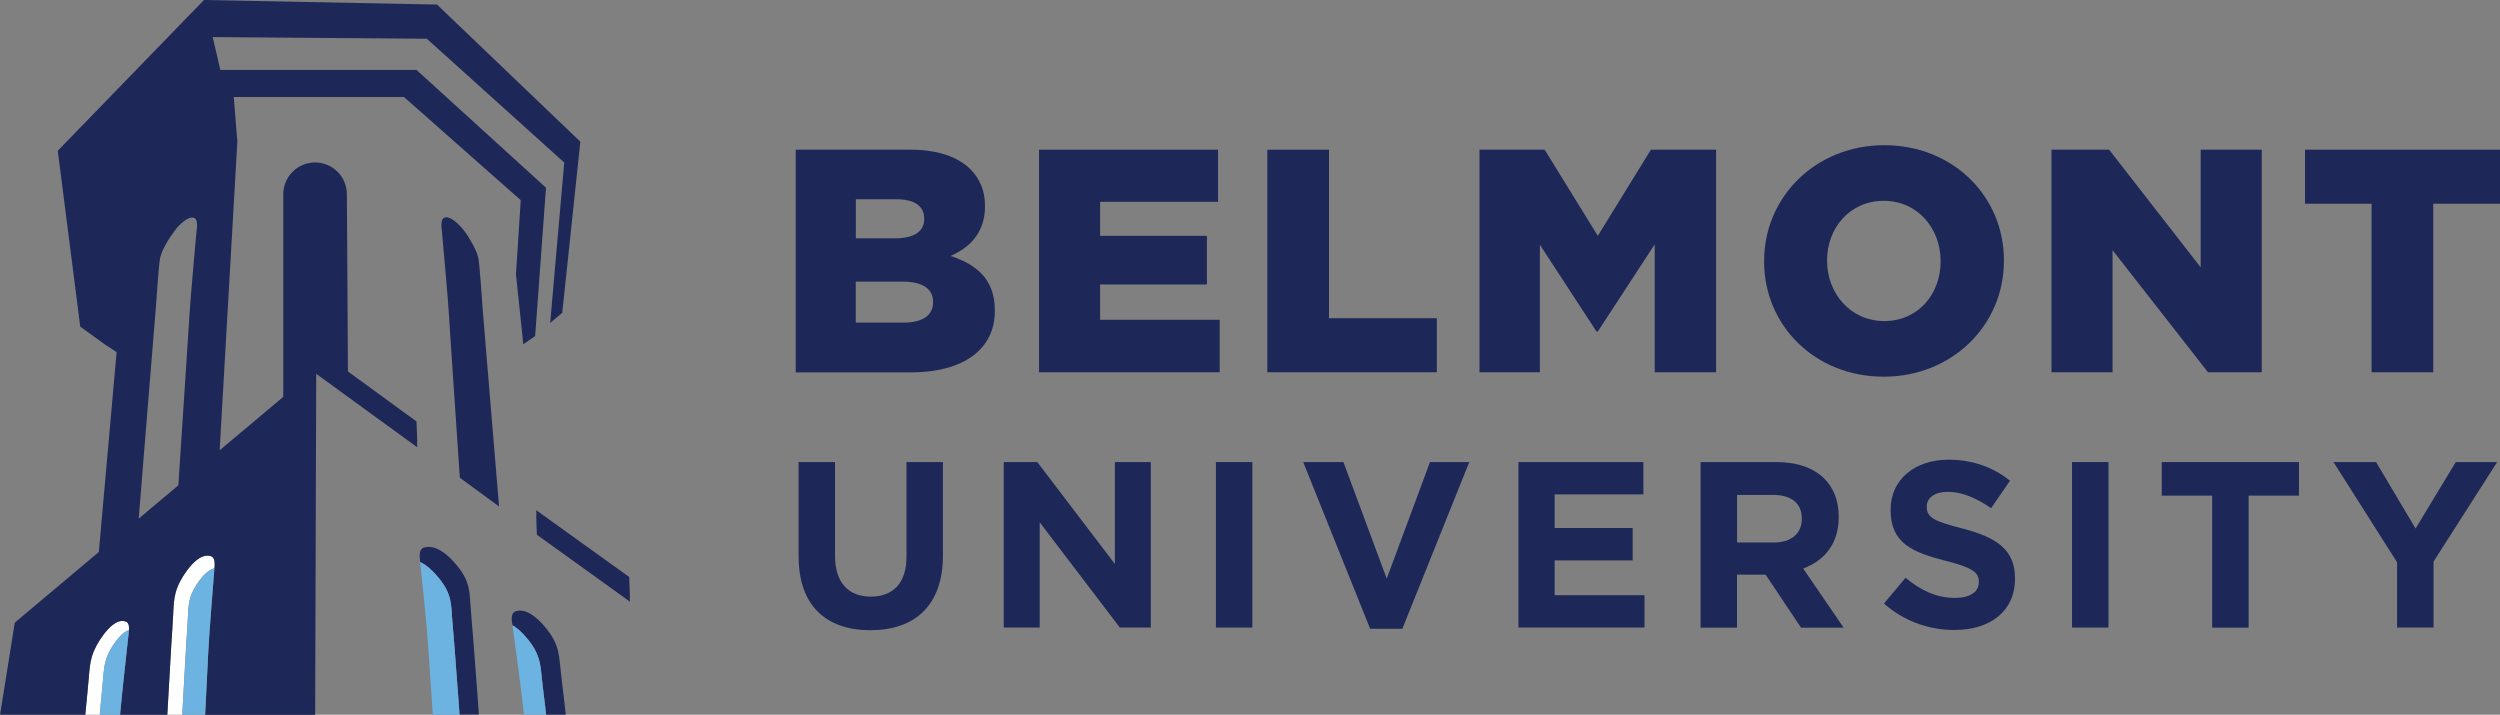 <?xml version="1.0" encoding="UTF-8"?>
<svg id="Layer_1" data-name="Layer 1" xmlns="http://www.w3.org/2000/svg" viewBox="0 0 350.56 100.22">
  <rect x="0" y="0" width="350.56" height="100.22" fill="#808080" stroke="none"/>
  <defs>
    <style>
      .cls-1 {
        fill: none;
      }

      .cls-1, .cls-2, .cls-3, .cls-4 {
        stroke-width: 0px;
      }

      .cls-2 {
        fill: #1d2858;
      }

      .cls-3 {
        fill: #6cb3e2;
      }

      .cls-4 {
        fill: #fff;
      }
    </style>
  </defs>
  <g>
    <g>
      <path class="cls-2" d="M111.58,20.99h16.01c3.92,0,6.69.98,8.52,2.77,1.25,1.29,2.01,2.94,2.01,5.08v.09c0,3.61-2.05,5.75-4.82,6.96,3.79,1.25,6.2,3.39,6.2,7.63v.09c0,5.35-4.37,8.61-11.82,8.61h-16.1v-31.21ZM129.59,30.62c0-1.74-1.38-2.68-3.92-2.68h-5.66v5.48h5.44c2.63,0,4.15-.89,4.15-2.72v-.09ZM126.6,39.49h-6.6v5.75h6.69c2.68,0,4.15-1.02,4.15-2.85v-.09c0-1.69-1.34-2.81-4.24-2.81Z"/>
      <path class="cls-2" d="M145.69,20.99h25.11v7.31h-16.54v4.77h14.98v6.82h-14.98v4.95h16.77v7.36h-25.33v-31.21Z"/>
      <path class="cls-2" d="M177.71,20.99h8.65v23.63h15.12v7.58h-23.77v-31.21Z"/>
      <path class="cls-2" d="M207.46,20.99h9.14l7.45,12.08,7.45-12.08h9.14v31.21h-8.61v-17.93l-7.98,12.22h-.18l-7.94-12.17v17.88h-8.47v-31.21Z"/>
      <path class="cls-2" d="M247.37,36.68v-.09c0-8.96,7.22-16.23,16.86-16.23s16.77,7.18,16.77,16.14v.09c0,8.96-7.22,16.23-16.86,16.23s-16.77-7.18-16.77-16.14ZM272.12,36.68v-.09c0-4.55-3.21-8.43-7.98-8.43s-7.94,3.84-7.94,8.34v.09c0,4.5,3.25,8.43,8.03,8.43s7.89-3.84,7.89-8.34Z"/>
      <path class="cls-2" d="M287.68,20.99h8.07l12.84,16.5v-16.5h8.56v31.21h-7.54l-13.38-17.12v17.12h-8.56v-31.21Z"/>
      <path class="cls-2" d="M332.54,28.57h-9.32v-7.58h27.34v7.58h-9.36v23.63h-8.65v-23.63Z"/>
    </g>
    <g>
      <path class="cls-2" d="M111.98,78.06v-13.27h5.11v13.13c0,3.78,1.89,5.74,5.01,5.74s5.01-1.89,5.01-5.57v-13.3h5.11v13.1c0,7.03-3.95,10.48-10.18,10.48s-10.05-3.48-10.05-10.31Z"/>
      <path class="cls-2" d="M140.74,64.79h4.71l10.88,14.29v-14.29h5.04v23.21h-4.34l-11.24-14.76v14.76h-5.04v-23.21Z"/>
      <path class="cls-2" d="M170.5,64.79h5.11v23.21h-5.11v-23.21Z"/>
      <path class="cls-2" d="M182.74,64.79h5.64l6.07,16.35,6.07-16.35h5.51l-9.39,23.38h-4.51l-9.39-23.38Z"/>
      <path class="cls-2" d="M212.93,64.79h17.51v4.54h-12.44v4.71h10.94v4.54h-10.94v4.88h12.6v4.54h-17.68v-23.21Z"/>
      <path class="cls-2" d="M238.47,64.79h10.61c2.95,0,5.24.83,6.76,2.35,1.29,1.29,1.99,3.12,1.99,5.31v.07c0,3.75-2.02,6.1-4.98,7.2l5.67,8.29h-5.97l-4.97-7.43h-4.01v7.43h-5.11v-23.21ZM248.75,76.07c2.49,0,3.91-1.33,3.91-3.28v-.07c0-2.19-1.53-3.32-4.01-3.32h-5.07v6.67h5.17Z"/>
      <path class="cls-2" d="M264.18,84.63l3.02-3.61c2.09,1.72,4.28,2.82,6.93,2.82,2.09,0,3.35-.83,3.35-2.19v-.07c0-1.29-.8-1.96-4.68-2.95-4.68-1.19-7.69-2.49-7.69-7.1v-.07c0-4.21,3.38-7,8.12-7,3.38,0,6.27,1.06,8.62,2.95l-2.65,3.85c-2.06-1.43-4.08-2.29-6.04-2.29s-2.98.9-2.98,2.02v.07c0,1.53,1,2.02,5.01,3.05,4.71,1.23,7.36,2.92,7.36,6.96v.07c0,4.61-3.51,7.2-8.52,7.2-3.52,0-7.06-1.23-9.85-3.71Z"/>
      <path class="cls-2" d="M290.55,64.79h5.11v23.21h-5.11v-23.21Z"/>
      <path class="cls-2" d="M310.19,69.5h-7.06v-4.71h19.24v4.71h-7.06v18.51h-5.11v-18.51Z"/>
      <path class="cls-2" d="M336.13,78.85l-8.92-14.06h5.97l5.54,9.32,5.64-9.32h5.8l-8.92,13.96v9.25h-5.11v-9.15Z"/>
    </g>
  </g>
  <g>
    <polyline class="cls-1" points="16.92 49.76 11.25 45.81 8.1 21.14 28.6 0 61.28 .64 81.38 19.88 78.84 43.88 73.52 48.31"/>
    <g>
      <path class="cls-4" d="M17.64,87.15c-1.26-.46-2.53,1.03-3.18,1.91-.68.92-1.27,1.95-1.59,3.05-.27.94-.34,1.93-.42,2.9-.12,1.53-.29,3.05-.43,4.57-.02.21-.04.42-.06.63h2.04c.04-.38.07-.76.1-1.13.11-1.31.26-2.64.37-3.96.07-.84.12-1.68.37-2.5.26-.95.77-1.84,1.37-2.63.4-.56,1.09-1.38,1.84-1.63l.02-.02s.03,0,.04,0c.03-.5-.03-1.05-.45-1.2Z"/>
      <path class="cls-4" d="M29.57,77.97c-1.37-.43-2.68,1.11-3.35,2.01-.7.94-1.29,1.99-1.59,3.1-.26.95-.29,1.94-.34,2.91-.07,1.53-.19,3.06-.28,4.58-.15,2.45-.29,4.9-.42,7.35-.04.76-.08,1.53-.13,2.29h2.1c.07-1.24.13-2.48.2-3.72.12-2.07.23-4.13.35-6.2.09-1.28.18-2.57.24-3.85.03-.82.07-1.66.28-2.45.26-.95.75-1.82,1.35-2.61.45-.59,1.21-1.5,2.08-1.69.06-.56.14-1.53-.5-1.72Z"/>
    </g>
    <g>
      <polygon class="cls-2" points="88.33 83.67 88.23 80.91 75.19 71.54 75.22 72.26 75.19 72.24 75.28 74.98 88.33 84.37 88.31 83.65 88.33 83.67"/>
      <path class="cls-2" d="M67.69,43.41c-.13-1.58-.43-6.49-.64-7.33-.2-.83-.62-1.58-1.04-2.31-.38-.65-.78-1.29-1.28-1.85-.46-.5-1.63-1.7-2.41-1.4-.61.23-.39,1.49-.35,1.95.35,4.09.76,8.22,1.03,12.33,0,.04,0,.08,0,.12.07,1.08.14,2.16.21,3.25.16,2.4,1.27,18.8,1.27,18.82l5.5,4.03c-.04-.54-1.58-18.87-1.77-21.25-.17-2.12-.34-4.24-.52-6.36Z"/>
      <path class="cls-2" d="M58.39,59.09l-9.6-7-.15-24.85c0-2.46-2-4.46-4.46-4.46s-4.46,2-4.46,4.46v28.41l-8.92,7.49,2.48-43.28-.5-6.26h23.86l16.38,14.47-.67,10.4,1.03,9.81,1.66-1.16,1.52-20.8-18.15-16.51h-27.51l-1.08-4.61,30.03.23,19.27,17.36-1.97,22.49,1.69-1.41,2.54-24L61.28.64,28.6,0,8.1,21.14l3.15,24.66,3.46,2.5,1.64,1.08-2.49,28.02-11.79,9.91-2.06,12.91h11.95c.02-.21.04-.42.06-.63.14-1.52.31-3.05.43-4.57.08-.97.15-1.96.42-2.9.32-1.1.91-2.13,1.59-3.05.65-.88,1.93-2.37,3.18-1.91.42.15.48.7.45,1.2-.02.3-.06.59-.08.77-.39,3.68-.83,7.4-1.17,11.1h6.62c.04-.76.08-1.53.13-2.29.14-2.45.28-4.9.42-7.35.09-1.53.21-3.06.28-4.58.05-.98.08-1.96.34-2.91.3-1.11.9-2.16,1.59-3.1.67-.9,1.98-2.43,3.35-2.01.64.2.55,1.17.5,1.72,0,.09-.02.17-.02.23-.31,4.1-.68,8.23-.89,12.35,0,.04,0,.08,0,.12-.05,1.08-.11,2.17-.16,3.25-.06,1.22-.15,3.01-.23,4.58h15.42l.15-47.82,14.17,10.3-.03-.87.03.02-.11-2.75ZM27.55,32.47c-.35,4.09-.76,8.22-1.03,12.33,0,.04,0,.08,0,.12-.07,1.08-.14,2.16-.21,3.25-.16,2.4-.31,4.8-.47,7.21-.16,2.43-.32,4.87-.48,7.3-.12,1.79-.23,3.58-.35,5.37l-5.56,4.67c.07-.81.15-1.84.22-2.7.16-2.03.33-4.05.49-6.08.19-2.34.38-4.69.57-7.03.19-2.37.38-4.75.58-7.12.17-2.12.34-4.24.52-6.36.13-1.58.43-6.49.64-7.33.2-.83.62-1.58,1.05-2.31.11-.19.23-.38.35-.56.26-.37.53-.74.8-1.11.05-.06.08-.12.13-.17.46-.5,1.63-1.7,2.41-1.4.61.23.39,1.49.35,1.95Z"/>
      <path class="cls-2" d="M78.56,93.47c-.1-.97-.18-1.96-.52-2.89-.39-1.1-1.1-2.11-1.92-3.02-.78-.86-2.32-2.33-3.82-1.84-.79.26-.51,1.48-.44,1.95.71.4,1.33,1.02,1.72,1.47.81.88,1.49,1.87,1.87,2.96.33.91.42,1.87.51,2.84.16,1.49.35,2.98.53,4.48.03.26.06.53.09.79h2.75c-.08-.73-.16-1.45-.24-2.18-.17-1.52-.38-3.04-.53-4.57Z"/>
      <path class="cls-2" d="M66.33,89.27c-.12-1.53-.27-3.05-.37-4.58-.06-.97-.11-1.96-.43-2.91-.37-1.11-1.1-2.14-1.96-3.07-.82-.88-2.42-2.39-4.08-1.94-.89.24-.61,1.5-.57,1.97,0,.02,0,.04,0,.06.89.41,1.63,1.14,2.1,1.65.84.91,1.56,1.93,1.93,3.01.32.93.37,1.89.42,2.85.11,1.49.25,2.99.37,4.48.19,2.4.37,4.81.54,7.21.06.73.11,1.46.16,2.19h2.71c-.09-1.2-.17-2.4-.26-3.6-.18-2.45-.37-4.89-.56-7.34Z"/>
    </g>
    <g>
      <path class="cls-3" d="M18.03,88.37c-.75.25-1.44,1.07-1.84,1.63-.6.79-1.1,1.68-1.37,2.63-.24.82-.3,1.66-.37,2.5-.11,1.31-.26,2.64-.37,3.96-.04.38-.07.75-.1,1.13h2.85c.34-3.71.77-7.42,1.17-11.1.02-.17.07-.46.08-.77-.01,0-.03,0-.04,0l-.02.02Z"/>
      <path class="cls-3" d="M27.99,81.39c-.6.79-1.09,1.66-1.35,2.61-.21.79-.25,1.63-.28,2.45-.07,1.28-.16,2.57-.24,3.85-.12,2.07-.23,4.13-.35,6.2-.07,1.24-.14,2.48-.2,3.72h3.19c.08-1.57.17-3.36.23-4.58.05-1.08.11-2.17.16-3.25,0-.04,0-.08,0-.12.21-4.12.59-8.25.89-12.35,0-.06.01-.14.02-.23-.87.19-1.63,1.1-2.08,1.69Z"/>
      <path class="cls-3" d="M76.49,99.42c-.18-1.51-.37-2.99-.53-4.48-.09-.96-.17-1.93-.51-2.84-.38-1.09-1.07-2.08-1.87-2.96-.4-.45-1.02-1.07-1.72-1.47,0,0,0,.02,0,.02.54,4.08,1.15,8.19,1.58,12.29,0,.04,0,.08.01.12,0,.04,0,.07.01.11h3.11c-.03-.26-.06-.53-.09-.79Z"/>
      <path class="cls-3" d="M63.74,90.81c-.12-1.49-.26-2.99-.37-4.48-.05-.96-.1-1.93-.42-2.85-.37-1.09-1.09-2.1-1.93-3.01-.47-.51-1.22-1.24-2.1-1.65.4,4.07.88,8.17,1.16,12.27,0,.04,0,.08,0,.12l.22,3.25c.1,1.54.27,4.01.39,5.77h3.75c-.05-.73-.1-1.46-.16-2.19-.17-2.4-.35-4.81-.54-7.21Z"/>
    </g>
  </g>
</svg>
